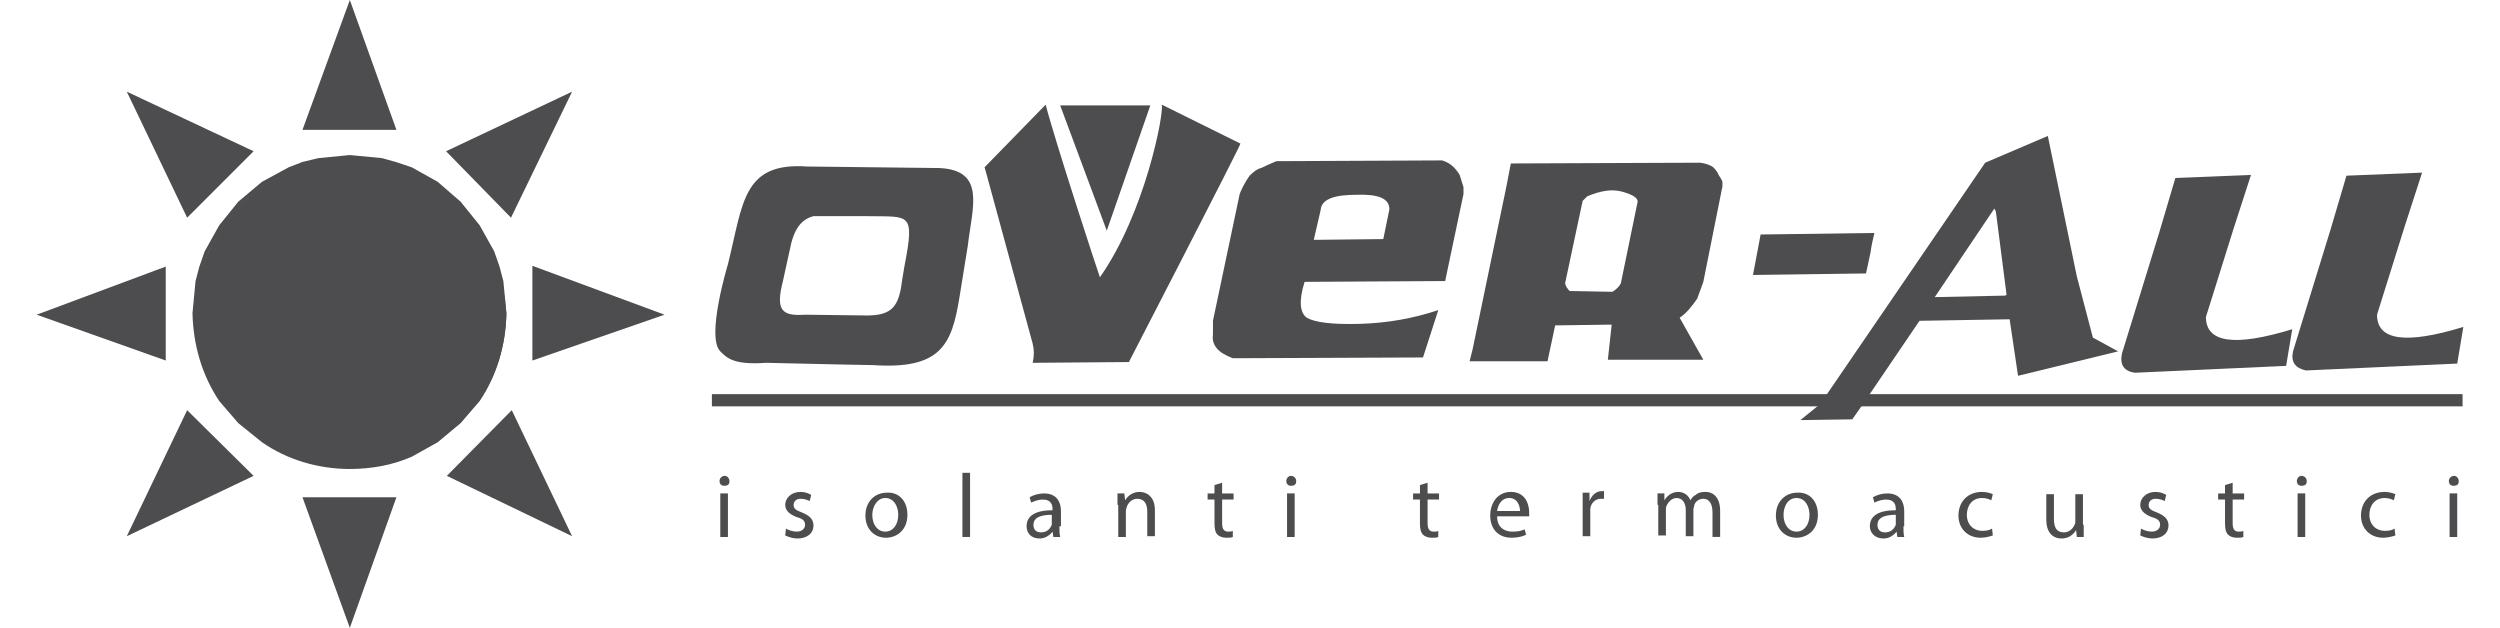 <?xml version="1.0" encoding="utf-8"?>
<!-- Generator: Adobe Illustrator 27.0.0, SVG Export Plug-In . SVG Version: 6.00 Build 0)  -->
<svg version="1.1" id="Layer_1" xmlns="http://www.w3.org/2000/svg" xmlns:xlink="http://www.w3.org/1999/xlink" x="0px" y="0px"
	 viewBox="0 0 327.3 82.2" style="enable-background:new 0 0 327.3 82.2;" xml:space="preserve">
<style type="text/css">
	.st0{fill:#4D4D4F;}
</style>
<g>
	<rect x="93.2" y="51.6" class="st0" width="229.2" height="1.6"/>
	<path class="st0" d="M114.3,47.8c0,0-6-0.1-14-0.3c-4.2,0.3-5.1-0.6-6-1.5c-1.9-1.9,1-11.4,1-11.4c2-8,1.9-13.4,10.4-12.8L123,22
		c6.1,0.3,4.3,5.1,3.7,10.2l-1.1,6.8C124.6,45.1,123.2,48.4,114.3,47.8z M106.5,28.3c-2,0.5-2.6,2.4-2.9,3.5l-1.1,5
		c-1,3.9-0.1,4.6,2.9,4.4l8.1,0.1c3.3,0,4.2-1.2,4.6-4.6l0.3-1.8c1.4-7.2,0.7-6.5-4.8-6.6L106.5,28.3z"/>
	<path class="st0" d="M129.1,22.6l6.1,22.4c0.2,0.8,0.2,1.6,0,2.5l12.6-0.1L148,47c0,0,14.2-27.5,14.4-28.2l-10.3-5.1
		c0.3,1.2-2.2,14.2-8.1,22.6c-0.1-0.2-5.9-17.9-7.1-22.6l-8,8.2L129.1,22.6"/>
	<path class="st0" d="M177.6,25.5c2.9-0.1,4.3,0.5,4.3,1.9l-0.8,3.9l-9.1,0.1l0.9-3.9C173,26.1,174.6,25.5,177.6,25.5 M163.6,23
		c-0.3,0.4-0.6,0.9-0.8,1.3c-0.2,0.4-0.4,0.8-0.5,1.1L158.8,42l0,1.8c-0.2,1.4,0.7,2.4,2.6,3.1l24.9-0.1l2-6.2
		c-3.3,1.1-6.7,1.7-10.3,1.8c-3.6,0.1-5.9-0.2-6.9-0.8c-0.9-0.6-1.1-2.2-0.3-4.7l17.4-0.1l1,0l2.4-11.4l0-0.9l-0.5-1.6
		c-0.6-1-1.3-1.6-2.3-1.9l-21.7,0.1c-0.7,0.3-1.4,0.6-2,0.9C164.6,22.1,164.1,22.5,163.6,23z"/>
	<path class="st0" d="M211.1,38.2c0.5-0.3,0.9-0.7,1.1-1.1l2.2-10.7c0-0.5-0.6-0.9-2-1.3c-1.4-0.4-2.9-0.1-4.6,0.6l-0.6,0.6
		l-2.3,10.8c0.1,0.4,0.3,0.7,0.6,1L211.1,38.2 M192.8,45.7l4.4-21.2l0.6-3.1l24.8-0.1c0.7,0.1,1.3,0.3,1.7,0.6
		c0.3,0.3,0.6,0.7,0.7,1c0.2,0.3,0.4,0.6,0.5,0.9l0,0.6L223,36.9l-0.8,2.2c-0.7,1-1.4,1.9-2.3,2.5l3.1,5.5l-12.5,0l0.5-4.6l-7.4,0.1
		l-1,4.7l-10.2,0L192.8,45.7z"/>
	<path class="st0" d="M244.3,35.8l-14.8,0.2l1-5.3l14.9-0.2c-0.2,0.8-0.4,1.7-0.5,2.5L244.3,35.8"/>
	<path class="st0" d="M261.3,27.7l1.4,10.9l-0.2,0.1l-9.2,0.2l7.8-11.6L261.3,27.7 M268.1,17.8l-8.2,3.5l-21.6,31.6l-2.6,2.1
		l6.8-0.1l1.4-2l7.4-10.9l11.8-0.2l1.1,7.4l13.1-3.2l-3.3-1.8l-2.1-8L268.1,17.8z"/>
	<path class="st0" d="M300.2,46l4.9-15.9l2.1-7.1l9.9-0.4l-2.3,7.1l-3.6,11.5c0,3.4,3.8,3.9,11.3,1.6l-0.8,4.8l-19.8,0.9
		C300.5,48.2,299.9,47.4,300.2,46"/>
	<path class="st0" d="M277.8,46.3l4.9-15.9l2.1-7.1l9.9-0.4l-2.3,7.1l-3.6,11.5c0,3.4,3.8,3.9,11.3,1.6l-0.8,4.8l-19.8,0.9
		C278.1,48.6,277.5,47.8,277.8,46.3"/>
	<polyline class="st0" points="144.9,30.2 150.6,13.8 138.8,13.8 	"/>
	<g>
		<polygon class="st0" points="86.4,41.1 69.9,35.1 69.9,46.9 		"/>
		<path class="st0" d="M69.7,47.2V34.8L87,41.2L69.7,47.2z M70.1,35.4v11.2l15.7-5.4L70.1,35.4z"/>
	</g>
	<g>
		<polygon class="st0" points="74.4,12.4 58.8,19.9 66.9,28.2 		"/>
		<path class="st0" d="M66.9,28.5l-8.5-8.7L74.9,12L66.9,28.5z M59.1,20l7.7,7.9l7.2-15L59.1,20z"/>
	</g>
	<g>
		<polygon class="st0" points="51.7,16.8 39.9,16.8 45.8,0.6 		"/>
		<path class="st0" d="M51.9,17H39.6l6.2-17L51.9,17z M40.2,16.6h11.2L45.8,1.2L40.2,16.6z"/>
	</g>
	<g>
		<polygon class="st0" points="32.9,19.9 24.6,28.2 17,12.4 		"/>
		<path class="st0" d="M24.5,28.5L16.6,12l16.6,7.8L24.5,28.5z M17.4,12.9l7.2,15l7.9-7.9L17.4,12.9z"/>
	</g>
	<g>
		<polygon class="st0" points="5.4,41.1 21.5,46.9 21.5,35.1 		"/>
		<path class="st0" d="M21.7,47.2l-16.9-6l16.9-6.3V47.2z M6,41.1l15.4,5.4V35.4L6,41.1z"/>
	</g>
	<g>
		<polygon class="st0" points="17,69.8 32.9,62.2 24.6,54 		"/>
		<path class="st0" d="M16.6,70.2l7.9-16.5l8.7,8.6L16.6,70.2z M24.6,54.4l-7.2,15l15.1-7.2L24.6,54.4z"/>
	</g>
	<g>
		<polygon class="st0" points="45.8,81.6 51.7,65.3 39.9,65.3 		"/>
		<path class="st0" d="M45.8,82.2l-6.2-17.1h12.3L45.8,82.2z M40.2,65.5L45.8,81l5.5-15.6H40.2z"/>
	</g>
	<g>
		<polygon class="st0" points="74.4,69.8 66.9,54 58.8,62.2 		"/>
		<path class="st0" d="M74.9,70.2l-16.4-7.9l8.5-8.6L74.9,70.2z M59.1,62.1L74,69.3l-7.2-15L59.1,62.1z"/>
	</g>
	<g>
		<path class="st0" d="M45.8,20.7l-2.1,0.2l-1.9,0.2l-2,0.5L38,22.4l-3.5,1.8l-3.1,2.6L29,29.8l-1.8,3.4l-0.7,1.9L25.9,37l-0.2,2.1
			l-0.2,2c0.1,4,1.2,8,3.5,11.3l2.5,2.9l3.1,2.5c5.6,3.8,13.1,4.5,19.3,1.8l3.4-1.8l3-2.5l2.5-2.9c2.3-3.4,3.4-7.3,3.5-11.3l-0.2-2
			L65.7,37l-0.5-1.8l-0.7-1.9l-1.8-3.4l-2.5-3.1l-3-2.6l-3.4-1.8l-2-0.7L50,21.1l-2-0.2L45.8,20.7"/>
		<path class="st0" d="M45.8,61.4L45.8,61.4c-4.1,0-8.2-1.2-11.5-3.5l-3.1-2.5l-2.5-2.9c-2.2-3.3-3.4-7.2-3.5-11.5l0.4-4.2l0.5-1.9
			l0.7-2l1.9-3.4l2.5-3.1l3.1-2.6l3.5-1.9l1.8-0.7l2.1-0.5l4.1-0.4l4.2,0.4l1.8,0.5l2.1,0.7l3.4,1.9l3,2.6l2.5,3.1l1.9,3.4l0.7,2
			l0.5,1.9l0.4,4.2c-0.1,4.3-1.3,8.2-3.5,11.5l-2.5,2.9l-3,2.5l-3.4,1.9C51.4,60.9,48.6,61.4,45.8,61.4z M45.8,20.9l-4,0.4l-2,0.5
			L38,22.5l-3.5,1.8l-3,2.5l-2.4,3l-1.8,3.3l-0.7,1.9L26.1,37l-0.4,4.2c0.1,4.1,1.3,8,3.4,11.2l2.4,2.8l3,2.4
			c3.2,2.2,7.2,3.4,11.2,3.4h0c2.7,0,5.4-0.5,7.9-1.6l3.4-1.8l2.9-2.4l2.4-2.8c2.1-3.2,3.3-7.1,3.4-11.2L65.5,37l-0.5-1.8l-0.7-1.9
			l-1.8-3.3l-2.4-3L57,24.3l-3.3-1.8l-2-0.7L50,21.3L45.8,20.9z"/>
	</g>
	<line class="st0" x1="93.7" y1="51.4" x2="93.2" y2="54"/>
	<g>
		<path class="st0" d="M95.5,63c0,0.4-0.2,0.6-0.7,0.6c-0.4,0-0.6-0.3-0.6-0.6c0-0.4,0.3-0.7,0.7-0.7C95.2,62.3,95.5,62.6,95.5,63z
			 M94.3,70.3v-5.7h1v5.7H94.3z"/>
		<path class="st0" d="M102.9,69.2c0.3,0.2,0.9,0.4,1.4,0.4c0.7,0,1.1-0.4,1.1-0.9c0-0.5-0.3-0.8-1.1-1c-1-0.4-1.5-0.9-1.5-1.6
			c0-0.9,0.8-1.7,2-1.7c0.6,0,1.1,0.2,1.4,0.4l-0.2,0.8c-0.2-0.1-0.6-0.3-1.2-0.3c-0.6,0-0.9,0.4-0.9,0.8c0,0.5,0.3,0.7,1.1,1
			c1,0.4,1.5,0.9,1.5,1.7c0,1-0.8,1.7-2.1,1.7c-0.6,0-1.2-0.2-1.6-0.4L102.9,69.2z"/>
		<path class="st0" d="M118.8,67.4c0,2.1-1.5,3-2.8,3c-1.5,0-2.7-1.1-2.7-2.9c0-1.9,1.3-3,2.8-3C117.7,64.4,118.8,65.6,118.8,67.4z
			 M114.2,67.4c0,1.3,0.7,2.2,1.7,2.2c1,0,1.7-0.9,1.7-2.2c0-1-0.5-2.2-1.7-2.2C114.8,65.2,114.2,66.4,114.2,67.4z"/>
		<path class="st0" d="M126,61.9h1v8.4h-1V61.9z"/>
		<path class="st0" d="M138.7,68.9c0,0.5,0,1,0.1,1.4h-0.9l-0.1-0.7h0c-0.3,0.4-0.9,0.9-1.7,0.9c-1.2,0-1.7-0.8-1.7-1.6
			c0-1.4,1.2-2.1,3.4-2.1v-0.1c0-0.5-0.1-1.3-1.3-1.3c-0.5,0-1.1,0.2-1.5,0.4l-0.2-0.7c0.5-0.3,1.2-0.5,1.9-0.5
			c1.7,0,2.2,1.2,2.2,2.3V68.9z M137.7,67.4c-1.1,0-2.4,0.2-2.4,1.3c0,0.7,0.4,1,1,1c0.8,0,1.2-0.5,1.4-1c0-0.1,0-0.2,0-0.3V67.4z"
			/>
		<path class="st0" d="M146.3,66.1c0-0.6,0-1.1,0-1.5h0.9l0.1,0.9h0c0.3-0.5,0.9-1.1,1.9-1.1c0.8,0,2,0.5,2,2.4v3.4h-1V67
			c0-0.9-0.3-1.7-1.3-1.7c-0.7,0-1.2,0.5-1.4,1.1c0,0.1-0.1,0.3-0.1,0.5v3.4h-1V66.1z"/>
		<path class="st0" d="M160,63.2v1.4h1.5v0.8H160v3.1c0,0.7,0.2,1.1,0.8,1.1c0.3,0,0.4,0,0.6-0.1l0,0.8c-0.2,0.1-0.5,0.1-0.9,0.1
			c-0.5,0-0.9-0.2-1.1-0.4c-0.3-0.3-0.4-0.8-0.4-1.5v-3.1h-0.9v-0.8h0.9v-1.1L160,63.2z"/>
		<path class="st0" d="M169.7,63c0,0.4-0.2,0.6-0.7,0.6c-0.4,0-0.6-0.3-0.6-0.6c0-0.4,0.3-0.7,0.6-0.7
			C169.4,62.3,169.7,62.6,169.7,63z M168.5,70.3v-5.7h1v5.7H168.5z"/>
		<path class="st0" d="M186.9,63.2v1.4h1.5v0.8h-1.5v3.1c0,0.7,0.2,1.1,0.8,1.1c0.3,0,0.4,0,0.6-0.1l0,0.8c-0.2,0.1-0.5,0.1-0.9,0.1
			c-0.5,0-0.9-0.2-1.1-0.4c-0.3-0.3-0.4-0.8-0.4-1.5v-3.1H185v-0.8h0.9v-1.1L186.9,63.2z"/>
		<path class="st0" d="M196,67.6c0,1.4,0.9,2,2,2c0.7,0,1.2-0.1,1.6-0.3l0.2,0.7c-0.4,0.2-1,0.4-1.9,0.4c-1.8,0-2.8-1.2-2.8-2.9
			c0-1.7,1-3.1,2.7-3.1c1.9,0,2.4,1.6,2.4,2.7c0,0.2,0,0.4,0,0.5H196z M199,66.9c0-0.6-0.3-1.7-1.4-1.7c-1.1,0-1.5,1-1.6,1.7H199z"
			/>
		<path class="st0" d="M207.2,66.3c0-0.7,0-1.3,0-1.8h0.9l0,1.1h0c0.3-0.8,0.9-1.3,1.6-1.3c0.1,0,0.2,0,0.3,0v1c-0.1,0-0.2,0-0.4,0
			c-0.7,0-1.3,0.5-1.4,1.3c0,0.1,0,0.3,0,0.5v3.1h-1V66.3z"/>
		<path class="st0" d="M217,66.1c0-0.6,0-1.1,0-1.5h0.9l0,0.9h0c0.3-0.5,0.9-1.1,1.8-1.1c0.8,0,1.4,0.5,1.6,1.1h0
			c0.2-0.3,0.4-0.6,0.7-0.7c0.3-0.3,0.7-0.4,1.3-0.4c0.8,0,1.9,0.5,1.9,2.5v3.4h-1v-3.2c0-1.1-0.4-1.8-1.2-1.8
			c-0.6,0-1.1,0.4-1.2,0.9c0,0.2-0.1,0.3-0.1,0.5v3.5h-1v-3.4c0-0.9-0.4-1.6-1.2-1.6c-0.6,0-1.1,0.5-1.3,1c-0.1,0.1-0.1,0.3-0.1,0.5
			v3.4h-1V66.1z"/>
		<path class="st0" d="M238,67.4c0,2.1-1.5,3-2.8,3c-1.5,0-2.7-1.1-2.7-2.9c0-1.9,1.3-3,2.8-3C236.9,64.4,238,65.6,238,67.4z
			 M233.5,67.4c0,1.3,0.7,2.2,1.7,2.2c1,0,1.7-0.9,1.7-2.2c0-1-0.5-2.2-1.7-2.2C234,65.2,233.5,66.4,233.5,67.4z"/>
		<path class="st0" d="M249.2,68.9c0,0.5,0,1,0.1,1.4h-0.9l-0.1-0.7h0c-0.3,0.4-0.9,0.9-1.7,0.9c-1.2,0-1.8-0.8-1.8-1.6
			c0-1.4,1.2-2.1,3.4-2.1v-0.1c0-0.5-0.1-1.3-1.3-1.3c-0.5,0-1.1,0.2-1.5,0.4l-0.2-0.7c0.5-0.3,1.2-0.5,1.9-0.5
			c1.7,0,2.2,1.2,2.2,2.3V68.9z M248.2,67.4c-1.1,0-2.4,0.2-2.4,1.3c0,0.7,0.4,1,1,1c0.8,0,1.2-0.5,1.4-1c0-0.1,0-0.2,0-0.3V67.4z"
			/>
		<path class="st0" d="M260.9,70.1c-0.3,0.1-0.9,0.3-1.6,0.3c-1.7,0-2.9-1.2-2.9-2.9c0-1.8,1.2-3.1,3.1-3.1c0.6,0,1.2,0.2,1.4,0.3
			l-0.2,0.8c-0.2-0.1-0.6-0.3-1.2-0.3c-1.3,0-2,1-2,2.2c0,1.3,0.9,2.1,2,2.1c0.6,0,1-0.1,1.3-0.3L260.9,70.1z"/>
		<path class="st0" d="M272.8,68.7c0,0.6,0,1.1,0,1.6h-0.9l-0.1-0.9h0c-0.3,0.5-0.9,1.1-1.9,1.1c-0.9,0-2-0.5-2-2.5v-3.3h1v3.2
			c0,1.1,0.3,1.8,1.3,1.8c0.7,0,1.2-0.5,1.4-1c0.1-0.1,0.1-0.3,0.1-0.5v-3.5h1V68.7z"/>
		<path class="st0" d="M280.3,69.2c0.3,0.2,0.9,0.4,1.4,0.4c0.7,0,1.1-0.4,1.1-0.9c0-0.5-0.3-0.8-1.1-1c-1-0.4-1.5-0.9-1.5-1.6
			c0-0.9,0.8-1.7,2-1.7c0.6,0,1.1,0.2,1.4,0.4l-0.2,0.8c-0.2-0.1-0.6-0.3-1.2-0.3c-0.6,0-0.9,0.4-0.9,0.8c0,0.5,0.3,0.7,1.1,1
			c1,0.4,1.5,0.9,1.5,1.7c0,1-0.8,1.7-2.1,1.7c-0.6,0-1.2-0.2-1.6-0.4L280.3,69.2z"/>
		<path class="st0" d="M292.3,63.2v1.4h1.5v0.8h-1.5v3.1c0,0.7,0.2,1.1,0.8,1.1c0.3,0,0.4,0,0.6-0.1l0,0.8c-0.2,0.1-0.5,0.1-0.9,0.1
			c-0.5,0-0.9-0.2-1.1-0.4c-0.3-0.3-0.4-0.8-0.4-1.5v-3.1h-0.9v-0.8h0.9v-1.1L292.3,63.2z"/>
		<path class="st0" d="M302,63c0,0.4-0.2,0.6-0.7,0.6c-0.4,0-0.6-0.3-0.6-0.6c0-0.4,0.3-0.7,0.6-0.7C301.7,62.3,302,62.6,302,63z
			 M300.8,70.3v-5.7h1v5.7H300.8z"/>
		<path class="st0" d="M313.6,70.1c-0.3,0.1-0.9,0.3-1.6,0.3c-1.7,0-2.9-1.2-2.9-2.9c0-1.8,1.2-3.1,3.1-3.1c0.6,0,1.2,0.2,1.4,0.3
			l-0.2,0.8c-0.2-0.1-0.6-0.3-1.2-0.3c-1.3,0-2,1-2,2.2c0,1.3,0.9,2.1,2,2.1c0.6,0,1-0.1,1.3-0.3L313.6,70.1z"/>
		<path class="st0" d="M321.9,63c0,0.4-0.2,0.6-0.7,0.6c-0.4,0-0.6-0.3-0.6-0.6c0-0.4,0.3-0.7,0.7-0.7
			C321.6,62.3,321.9,62.6,321.9,63z M320.7,70.3v-5.7h1v5.7H320.7z"/>
	</g>
</g>
</svg>
